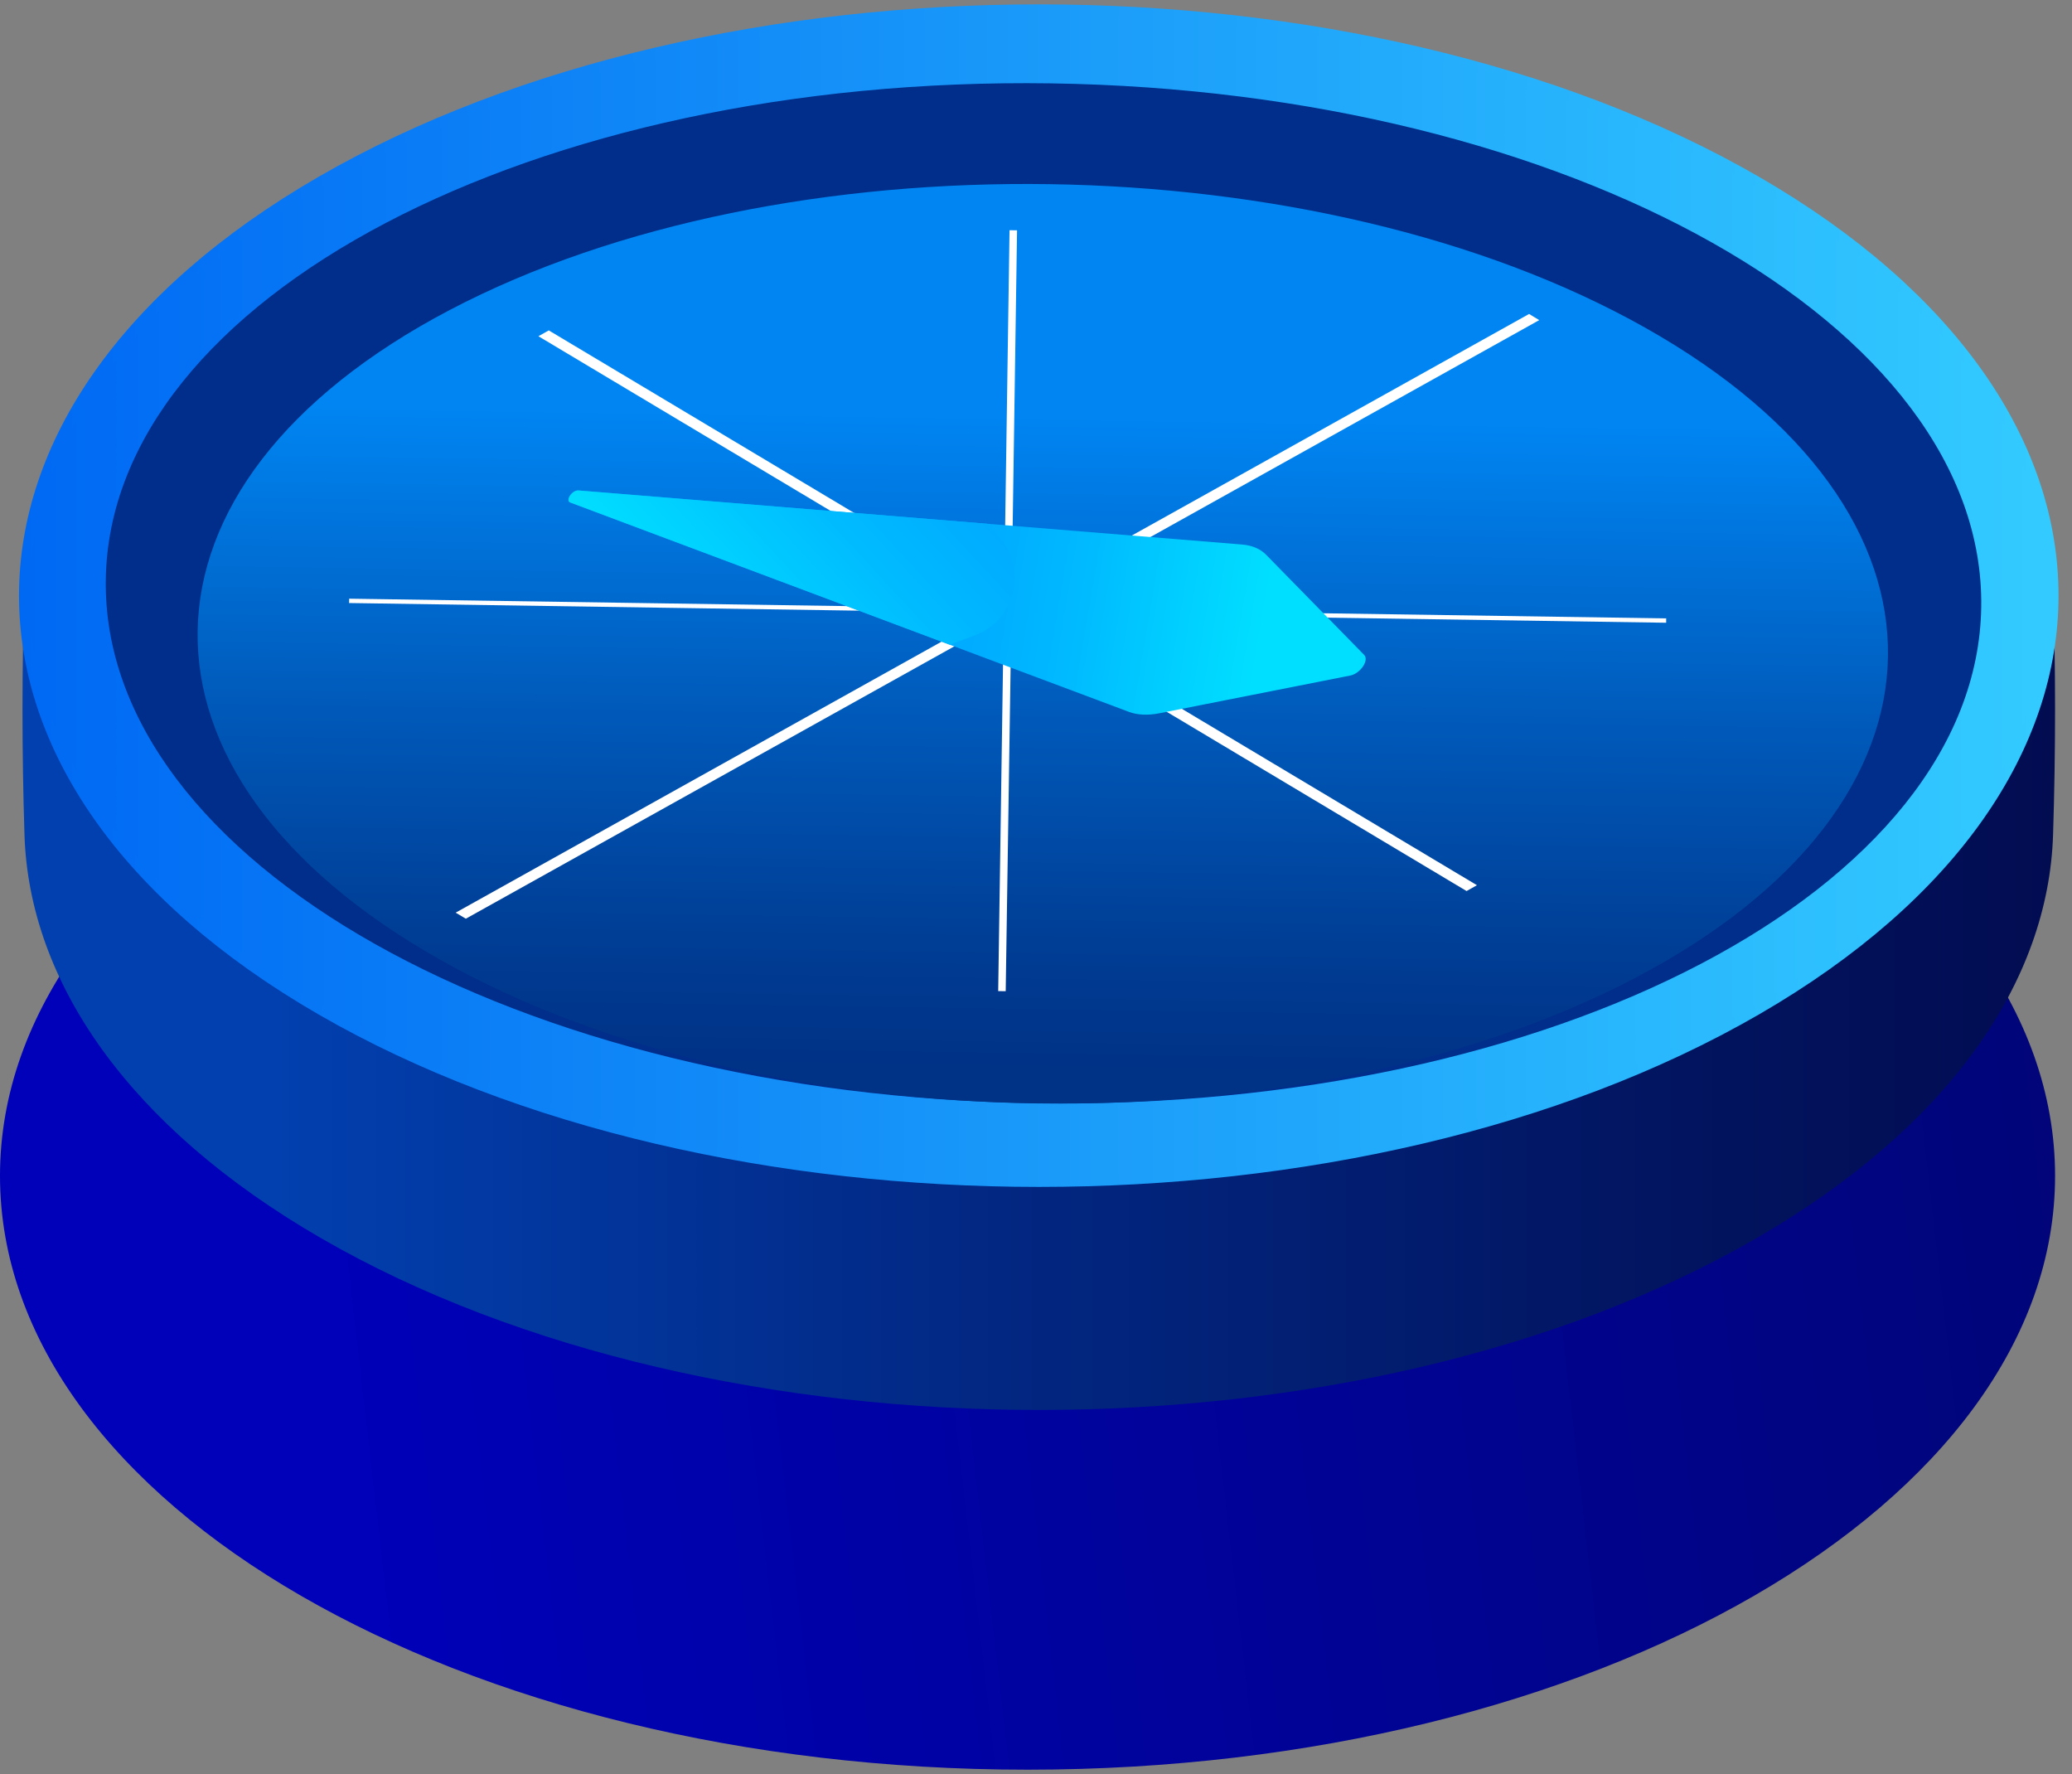 <svg width="139" height="119" viewBox="0 0 139 119" fill="none" xmlns="http://www.w3.org/2000/svg">
<rect x="0" y="0" width="139" height="119" fill="#808080" stroke="none"/>
<path d="M68.933 118.695C107.003 118.695 137.865 100.863 137.865 78.866C137.865 56.87 107.003 39.038 68.933 39.038C30.862 39.038 0 56.87 0 78.866C0 100.863 30.862 118.695 68.933 118.695Z" fill="url(#paint0_linear)"/>
<path d="M117.816 12.15C91.235 -3.199 48.137 -3.199 21.556 12.15C8.585 19.644 1.947 29.405 1.642 39.224C1.464 44.805 1.464 50.4 1.642 55.981C1.947 65.8 8.585 75.561 21.556 83.055C48.137 98.404 91.235 98.404 117.816 83.055C130.786 75.561 137.424 65.8 137.73 55.981C137.908 50.4 137.908 44.812 137.73 39.224C137.424 29.405 130.793 19.644 117.816 12.15Z" fill="url(#paint1_linear)"/>
<path d="M117.816 12.15C144.396 27.5 144.396 52.391 117.816 67.748C91.235 83.105 48.137 83.097 21.556 67.748C-5.025 52.398 -5.025 27.507 21.556 12.15C48.137 -3.199 91.235 -3.199 117.816 12.15Z" fill="url(#paint2_linear)" stroke="url(#paint3_linear)" stroke-width="0.69" stroke-miterlimit="10" stroke-linejoin="round"/>
<path d="M132.91 40.724C133.194 21.836 105.259 6.107 70.517 5.592C35.775 5.078 7.381 19.973 7.097 38.862C6.814 57.751 34.749 73.48 69.491 73.994C104.233 74.508 132.627 59.613 132.91 40.724Z" fill="#002E8A"/>
<path d="M30.191 20.781C52.515 9.071 88.413 9.612 110.374 21.982C132.336 34.353 132.044 53.869 109.721 65.579C87.397 77.281 51.498 76.748 29.537 64.377C7.576 52.006 7.868 32.49 30.191 20.781Z" fill="url(#paint4_linear)"/>
<path d="M67.355 40.411L36.815 22.16L36.119 22.551L66.658 40.802L67.348 40.809L67.355 40.411Z" fill="white"/>
<path d="M66.658 40.801L23.425 40.154L23.418 40.446L66.651 41.093L66.907 40.951L66.658 40.801Z" fill="white"/>
<path d="M67.859 40.417L68.229 15.448L67.724 15.441L67.355 40.41L67.603 40.56L67.859 40.417Z" fill="white"/>
<path d="M68.549 40.83L103.26 21.471L102.578 21.058L67.859 40.418L67.852 40.816L68.549 40.83Z" fill="white"/>
<path d="M67.333 41.505L66.964 66.474L67.468 66.481L67.845 41.512L67.589 41.356L67.333 41.505Z" fill="white"/>
<path d="M111.775 41.477L68.549 40.83L68.286 40.972L68.542 41.121L111.775 41.768V41.477Z" fill="white"/>
<path d="M67.845 41.512L98.385 59.763L99.081 59.372L68.542 41.121L67.852 41.114L67.845 41.512Z" fill="white"/>
<path d="M66.651 41.093L30.568 61.213L31.25 61.618L67.333 41.505L67.341 41.107L66.651 41.093Z" fill="white"/>
<path d="M90.581 45.309L77.774 47.84C77.006 47.989 76.31 47.961 75.741 47.748L38.265 33.706C37.903 33.571 38.386 32.86 38.812 32.896L83.325 36.522C84 36.578 84.554 36.813 84.945 37.218L91.512 43.923C91.867 44.278 91.263 45.174 90.581 45.309Z" fill="url(#paint5_linear)"/>
<path d="M63.709 43.24L38.265 33.706C37.903 33.571 38.386 32.86 38.812 32.896L66.225 35.128L66.971 35.931C68.975 38.1 68.129 41.612 65.365 42.629L63.709 43.24Z" fill="url(#paint6_linear)"/>
<defs>
<linearGradient id="paint0_linear" x1="21.724" y1="78.617" x2="181.494" y2="60.258" gradientUnits="userSpaceOnUse">
<stop stop-color="#0001B8"/>
<stop offset="1" stop-color="#020760"/>
</linearGradient>
<linearGradient id="paint1_linear" x1="1.51" y1="47.605" x2="137.863" y2="47.605" gradientUnits="userSpaceOnUse">
<stop offset="0.124" stop-color="#0240AF"/>
<stop offset="0.482" stop-color="#022782"/>
<stop offset="0.82" stop-color="#02145F"/>
<stop offset="1" stop-color="#020C51"/>
</linearGradient>
<linearGradient id="paint2_linear" x1="1.619" y1="39.949" x2="137.754" y2="39.949" gradientUnits="userSpaceOnUse">
<stop stop-color="#0069F4"/>
<stop offset="1" stop-color="#33CBFF"/>
</linearGradient>
<linearGradient id="paint3_linear" x1="1.374" y1="39.949" x2="137.999" y2="39.949" gradientUnits="userSpaceOnUse">
<stop stop-color="#0069F4"/>
<stop offset="1" stop-color="#33CBFF"/>
</linearGradient>
<linearGradient id="paint4_linear" x1="70.187" y1="27.932" x2="69.533" y2="71.757" gradientUnits="userSpaceOnUse">
<stop stop-color="#0085F2"/>
<stop offset="0.464" stop-color="#0059B9"/>
<stop offset="0.814" stop-color="#003D94"/>
<stop offset="1" stop-color="#003286"/>
</linearGradient>
<linearGradient id="paint5_linear" x1="84.538" y1="42.994" x2="65.595" y2="39.81" gradientUnits="userSpaceOnUse">
<stop stop-color="#00DFFF"/>
<stop offset="0.652" stop-color="#00BAFF"/>
<stop offset="1" stop-color="#00ACFF"/>
</linearGradient>
<linearGradient id="paint6_linear" x1="46.695" y1="42.856" x2="61.07" y2="29.561" gradientUnits="userSpaceOnUse">
<stop stop-color="#00DFFF"/>
<stop offset="0.652" stop-color="#00BAFF"/>
<stop offset="1" stop-color="#00ACFF"/>
</linearGradient>
</defs>
</svg>
